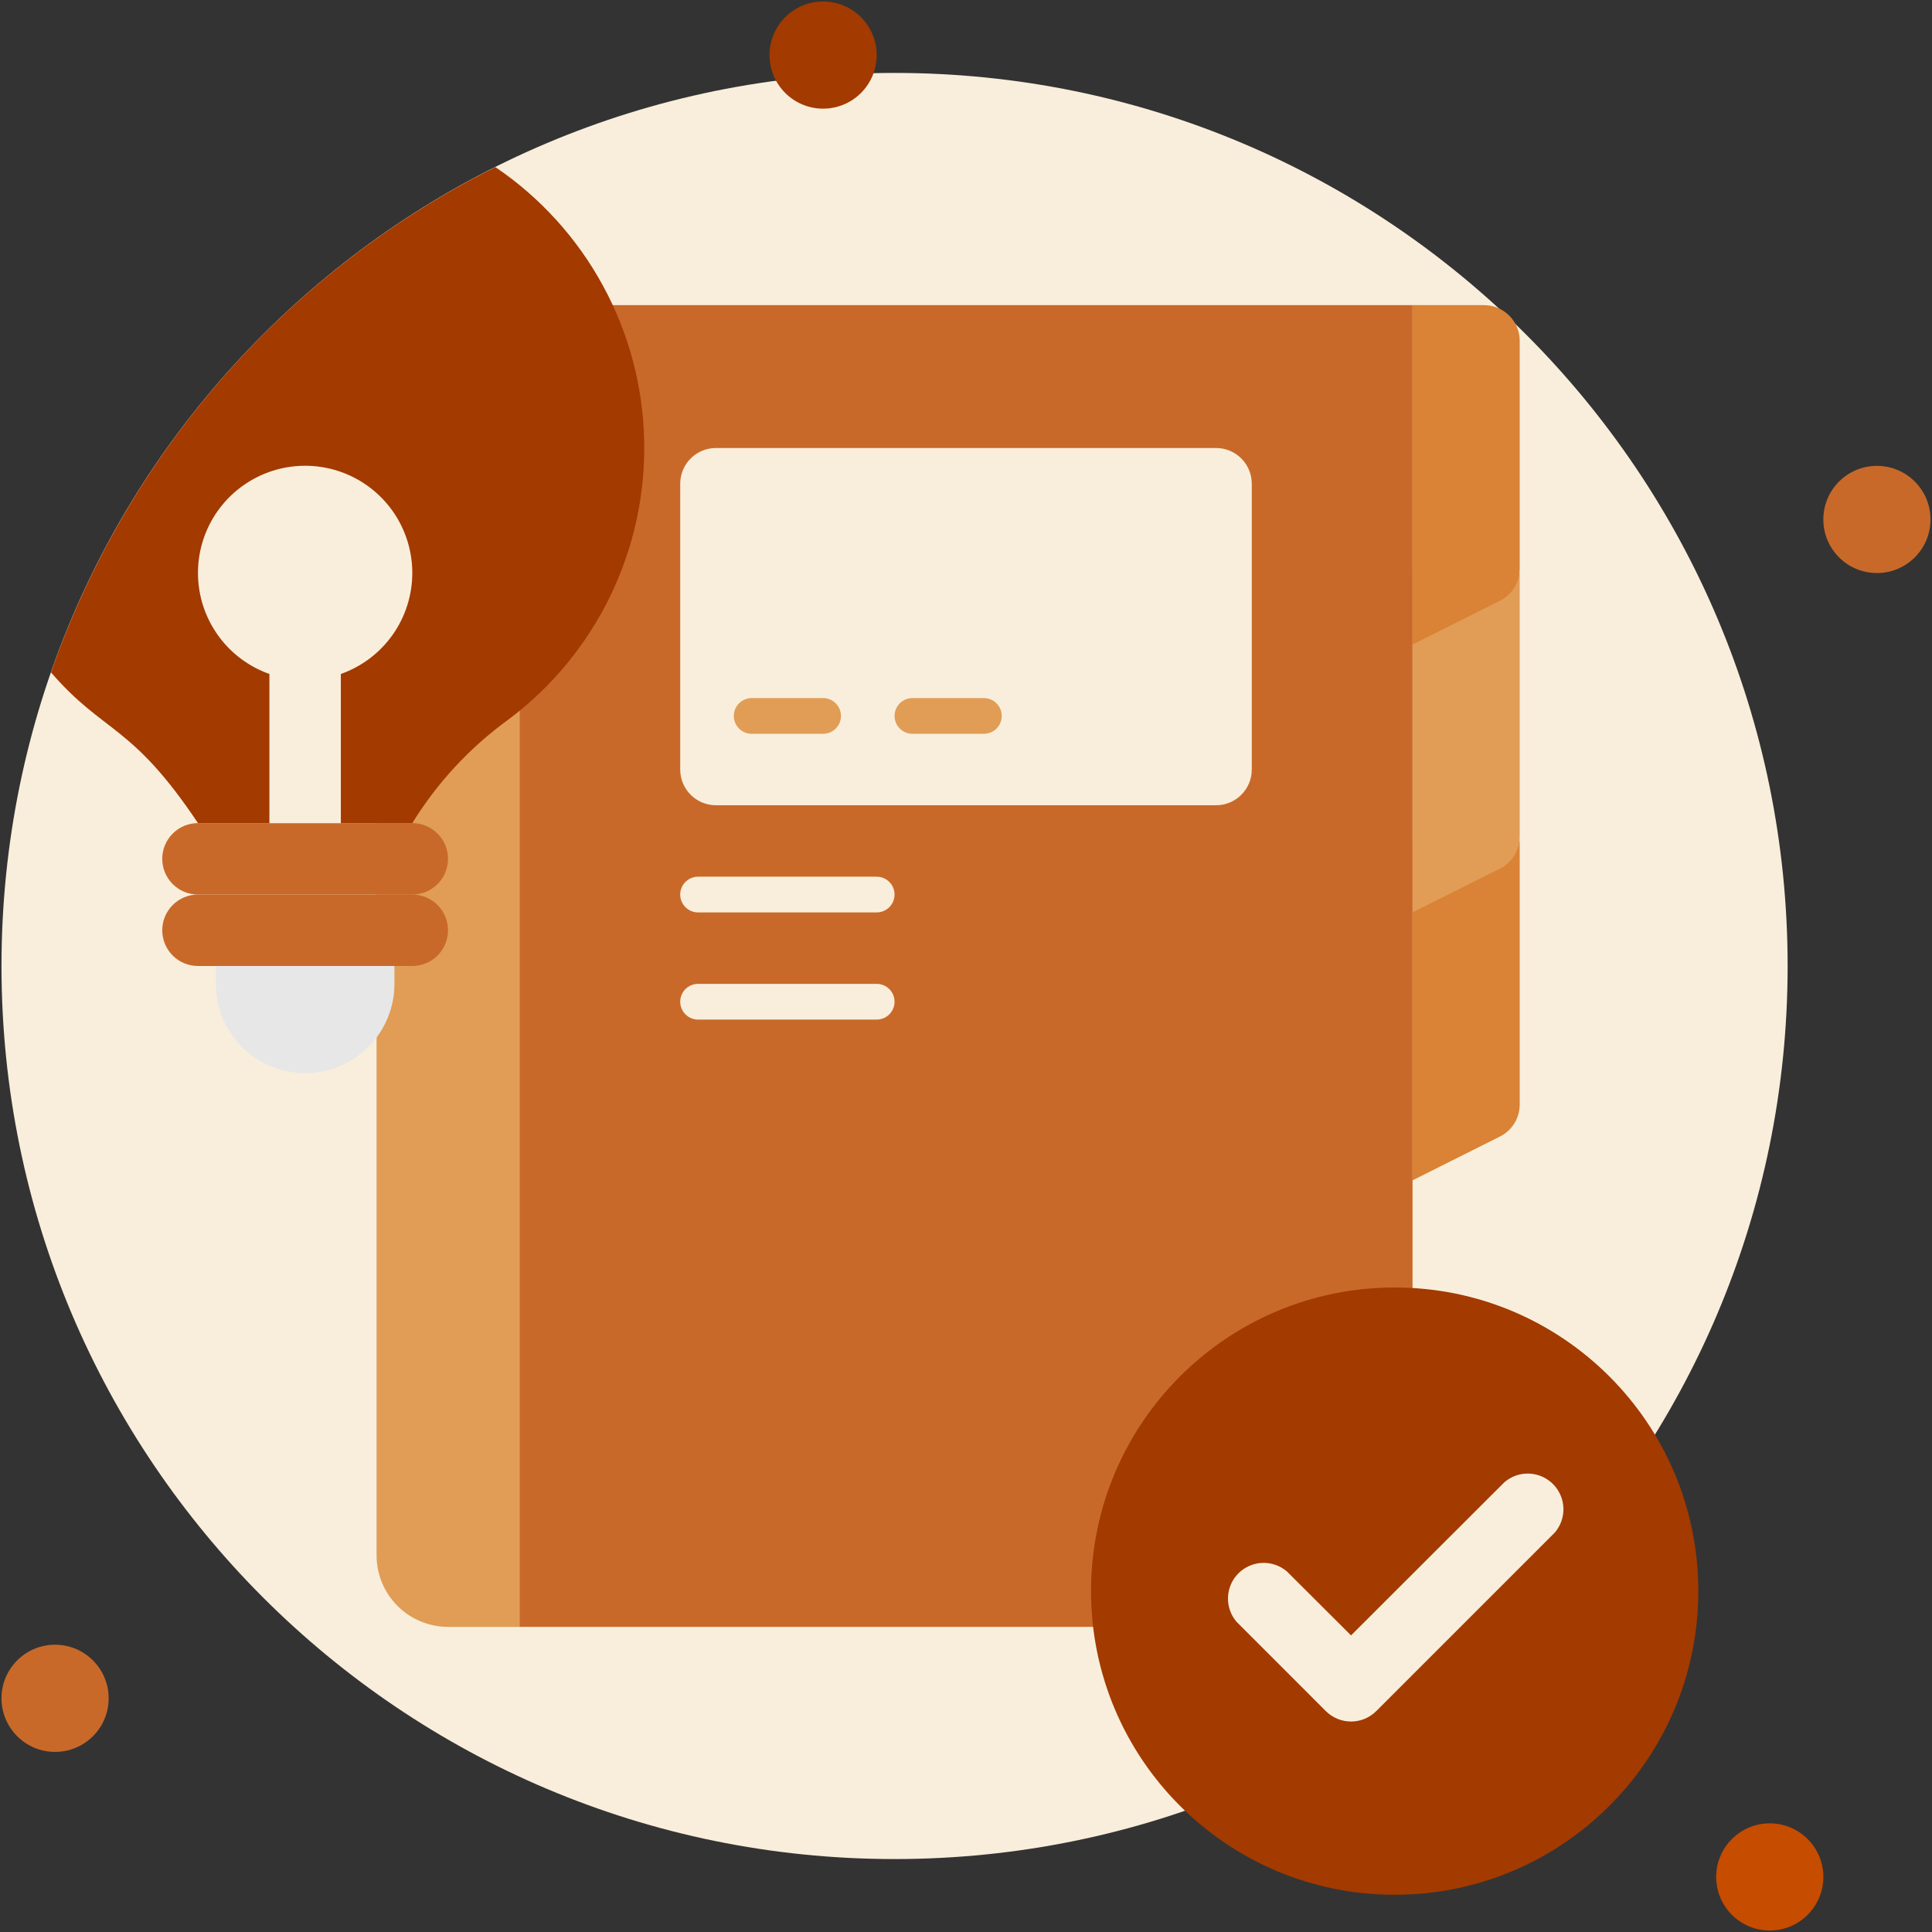 <svg width="118" height="118" viewBox="0 0 118 118" fill="none" xmlns="http://www.w3.org/2000/svg">
<rect x="0" y="0" width="118" height="118" fill="#333333" stroke="none"/>
<path d="M54.636 113.545C84.761 113.545 109.182 89.124 109.182 59C109.182 28.875 84.761 4.454 54.636 4.454C24.512 4.454 0.091 28.875 0.091 59C0.091 89.124 24.512 113.545 54.636 113.545Z" fill="#F9EEDB"/>
<path d="M91.607 69.418L86.272 72.091V51.364H92.818V67.465C92.818 67.871 92.704 68.269 92.49 68.614C92.276 68.959 91.971 69.237 91.607 69.418Z" fill="#DA8235"/>
<path d="M91.607 53.054L86.272 55.727V35H92.818V51.102C92.818 51.508 92.704 51.906 92.49 52.251C92.276 52.596 91.971 52.874 91.607 53.054Z" fill="#E19D56"/>
<path d="M91.607 36.691L86.272 39.364V18.636H90.636C91.215 18.636 91.77 18.866 92.179 19.275C92.588 19.684 92.818 20.239 92.818 20.818V34.738C92.818 35.144 92.704 35.542 92.49 35.887C92.276 36.232 91.971 36.51 91.607 36.691Z" fill="#DA8235"/>
<path d="M50.273 6.636C52.08 6.636 53.545 5.171 53.545 3.364C53.545 1.556 52.08 0.091 50.273 0.091C48.465 0.091 47 1.556 47 3.364C47 5.171 48.465 6.636 50.273 6.636Z" fill="#A33A00"/>
<path d="M114.636 35C116.443 35 117.909 33.535 117.909 31.727C117.909 29.92 116.443 28.454 114.636 28.454C112.829 28.454 111.363 29.92 111.363 31.727C111.363 33.535 112.829 35 114.636 35Z" fill="#C8692A"/>
<path d="M108.091 117.909C109.899 117.909 111.364 116.444 111.364 114.636C111.364 112.829 109.899 111.364 108.091 111.364C106.284 111.364 104.818 112.829 104.818 114.636C104.818 116.444 106.284 117.909 108.091 117.909Z" fill="#C64C00"/>
<path d="M3.364 107C5.171 107 6.636 105.535 6.636 103.727C6.636 101.92 5.171 100.454 3.364 100.454C1.556 100.454 0.091 101.92 0.091 103.727C0.091 105.535 1.556 107 3.364 107Z" fill="#C8692A"/>
<path d="M31.727 18.636H86.273V99.364H31.727V18.636Z" fill="#C8692A"/>
<path d="M85.182 115.727C95.424 115.727 103.728 107.424 103.728 97.182C103.728 86.939 95.424 78.636 85.182 78.636C74.94 78.636 66.637 86.939 66.637 97.182C66.637 107.424 74.94 115.727 85.182 115.727Z" fill="#A33A00"/>
<path d="M80.979 104.51L75.525 99.055C75.167 98.638 74.98 98.101 75.002 97.552C75.023 97.003 75.251 96.482 75.639 96.094C76.028 95.705 76.549 95.477 77.098 95.456C77.647 95.435 78.184 95.622 78.601 95.979L82.517 99.885L91.888 90.525C92.306 90.167 92.843 89.98 93.392 90.002C93.941 90.023 94.462 90.251 94.85 90.639C95.239 91.028 95.466 91.549 95.488 92.098C95.509 92.647 95.322 93.184 94.965 93.601L84.055 104.51C83.647 104.916 83.094 105.145 82.517 105.145C81.941 105.145 81.388 104.916 80.979 104.51Z" fill="#F9EEDB"/>
<path d="M23 18.636H31.727V99.364H27.364C26.206 99.364 25.096 98.904 24.278 98.085C23.46 97.267 23 96.157 23 95V18.636Z" fill="#E19D56"/>
<path d="M74.272 27.363H43.727C42.522 27.363 41.545 28.34 41.545 29.545V47C41.545 48.205 42.522 49.182 43.727 49.182H74.272C75.477 49.182 76.454 48.205 76.454 47V29.545C76.454 28.34 75.477 27.363 74.272 27.363Z" fill="#F9EEDB"/>
<path d="M31.04 43.956C28.693 45.659 26.703 47.805 25.181 50.273H12.091C8.032 44.185 6.352 44.818 3.112 41.065C7.802 27.64 17.538 16.57 30.254 10.204C32.988 12.057 35.24 14.538 36.821 17.438C38.403 20.339 39.268 23.575 39.344 26.878C39.421 30.18 38.708 33.453 37.263 36.424C35.819 39.395 33.685 41.977 31.04 43.956Z" fill="#A33A00"/>
<path d="M25.182 54.636H12.091C11.512 54.636 10.957 54.407 10.548 53.997C10.139 53.588 9.909 53.033 9.909 52.455C9.909 51.876 10.139 51.321 10.548 50.912C10.957 50.503 11.512 50.273 12.091 50.273H25.182C25.761 50.273 26.316 50.503 26.725 50.912C27.134 51.321 27.364 51.876 27.364 52.455C27.364 53.033 27.134 53.588 26.725 53.997C26.316 54.407 25.761 54.636 25.182 54.636Z" fill="#C8692A"/>
<path d="M25.182 59H12.091C11.512 59 10.957 58.77 10.548 58.361C10.139 57.952 9.909 57.397 9.909 56.818C9.909 56.239 10.139 55.684 10.548 55.275C10.957 54.866 11.512 54.636 12.091 54.636H25.182C25.761 54.636 26.316 54.866 26.725 55.275C27.134 55.684 27.364 56.239 27.364 56.818C27.364 57.397 27.134 57.952 26.725 58.361C26.316 58.77 25.761 59 25.182 59Z" fill="#C8692A"/>
<path d="M18.636 65.546C17.19 65.546 15.802 64.971 14.779 63.948C13.756 62.925 13.182 61.538 13.182 60.091V59H24.091V60.091C24.091 60.807 23.95 61.517 23.675 62.178C23.401 62.84 23 63.441 22.493 63.948C21.987 64.454 21.385 64.856 20.724 65.13C20.062 65.404 19.352 65.546 18.636 65.546Z" fill="#E7E7E7"/>
<path d="M25.182 35C25.183 33.8 24.854 32.622 24.232 31.596C23.609 30.57 22.716 29.735 21.65 29.182C20.585 28.63 19.388 28.38 18.19 28.462C16.993 28.544 15.841 28.953 14.86 29.646C13.88 30.338 13.109 31.287 12.631 32.388C12.154 33.49 11.988 34.701 12.153 35.89C12.317 37.079 12.806 38.2 13.564 39.13C14.323 40.06 15.323 40.764 16.454 41.164V50.273H20.818V41.164C22.093 40.713 23.197 39.878 23.979 38.775C24.76 37.671 25.18 36.352 25.182 35Z" fill="#F9EEDB"/>
<path d="M53.545 55.727H42.636C42.346 55.727 42.069 55.612 41.864 55.408C41.66 55.203 41.545 54.926 41.545 54.636C41.545 54.347 41.66 54.069 41.864 53.865C42.069 53.66 42.346 53.545 42.636 53.545H53.545C53.834 53.545 54.112 53.66 54.316 53.865C54.521 54.069 54.636 54.347 54.636 54.636C54.636 54.926 54.521 55.203 54.316 55.408C54.112 55.612 53.834 55.727 53.545 55.727Z" fill="#F9EEDB"/>
<path d="M53.545 62.273H42.636C42.346 62.273 42.069 62.158 41.864 61.953C41.66 61.748 41.545 61.471 41.545 61.182C41.545 60.892 41.66 60.615 41.864 60.41C42.069 60.206 42.346 60.091 42.636 60.091H53.545C53.834 60.091 54.112 60.206 54.316 60.41C54.521 60.615 54.636 60.892 54.636 61.182C54.636 61.471 54.521 61.748 54.316 61.953C54.112 62.158 53.834 62.273 53.545 62.273Z" fill="#F9EEDB"/>
<path d="M50.273 44.818H45.909C45.62 44.818 45.343 44.703 45.138 44.498C44.933 44.294 44.818 44.017 44.818 43.727C44.818 43.438 44.933 43.16 45.138 42.956C45.343 42.751 45.62 42.636 45.909 42.636H50.273C50.562 42.636 50.84 42.751 51.044 42.956C51.249 43.16 51.364 43.438 51.364 43.727C51.364 44.017 51.249 44.294 51.044 44.498C50.84 44.703 50.562 44.818 50.273 44.818Z" fill="#E19D56"/>
<path d="M60.091 44.818H55.728C55.438 44.818 55.161 44.703 54.956 44.498C54.752 44.294 54.637 44.017 54.637 43.727C54.637 43.438 54.752 43.16 54.956 42.956C55.161 42.751 55.438 42.636 55.728 42.636H60.091C60.381 42.636 60.658 42.751 60.863 42.956C61.067 43.16 61.182 43.438 61.182 43.727C61.182 44.017 61.067 44.294 60.863 44.498C60.658 44.703 60.381 44.818 60.091 44.818Z" fill="#E19D56"/>
</svg>
